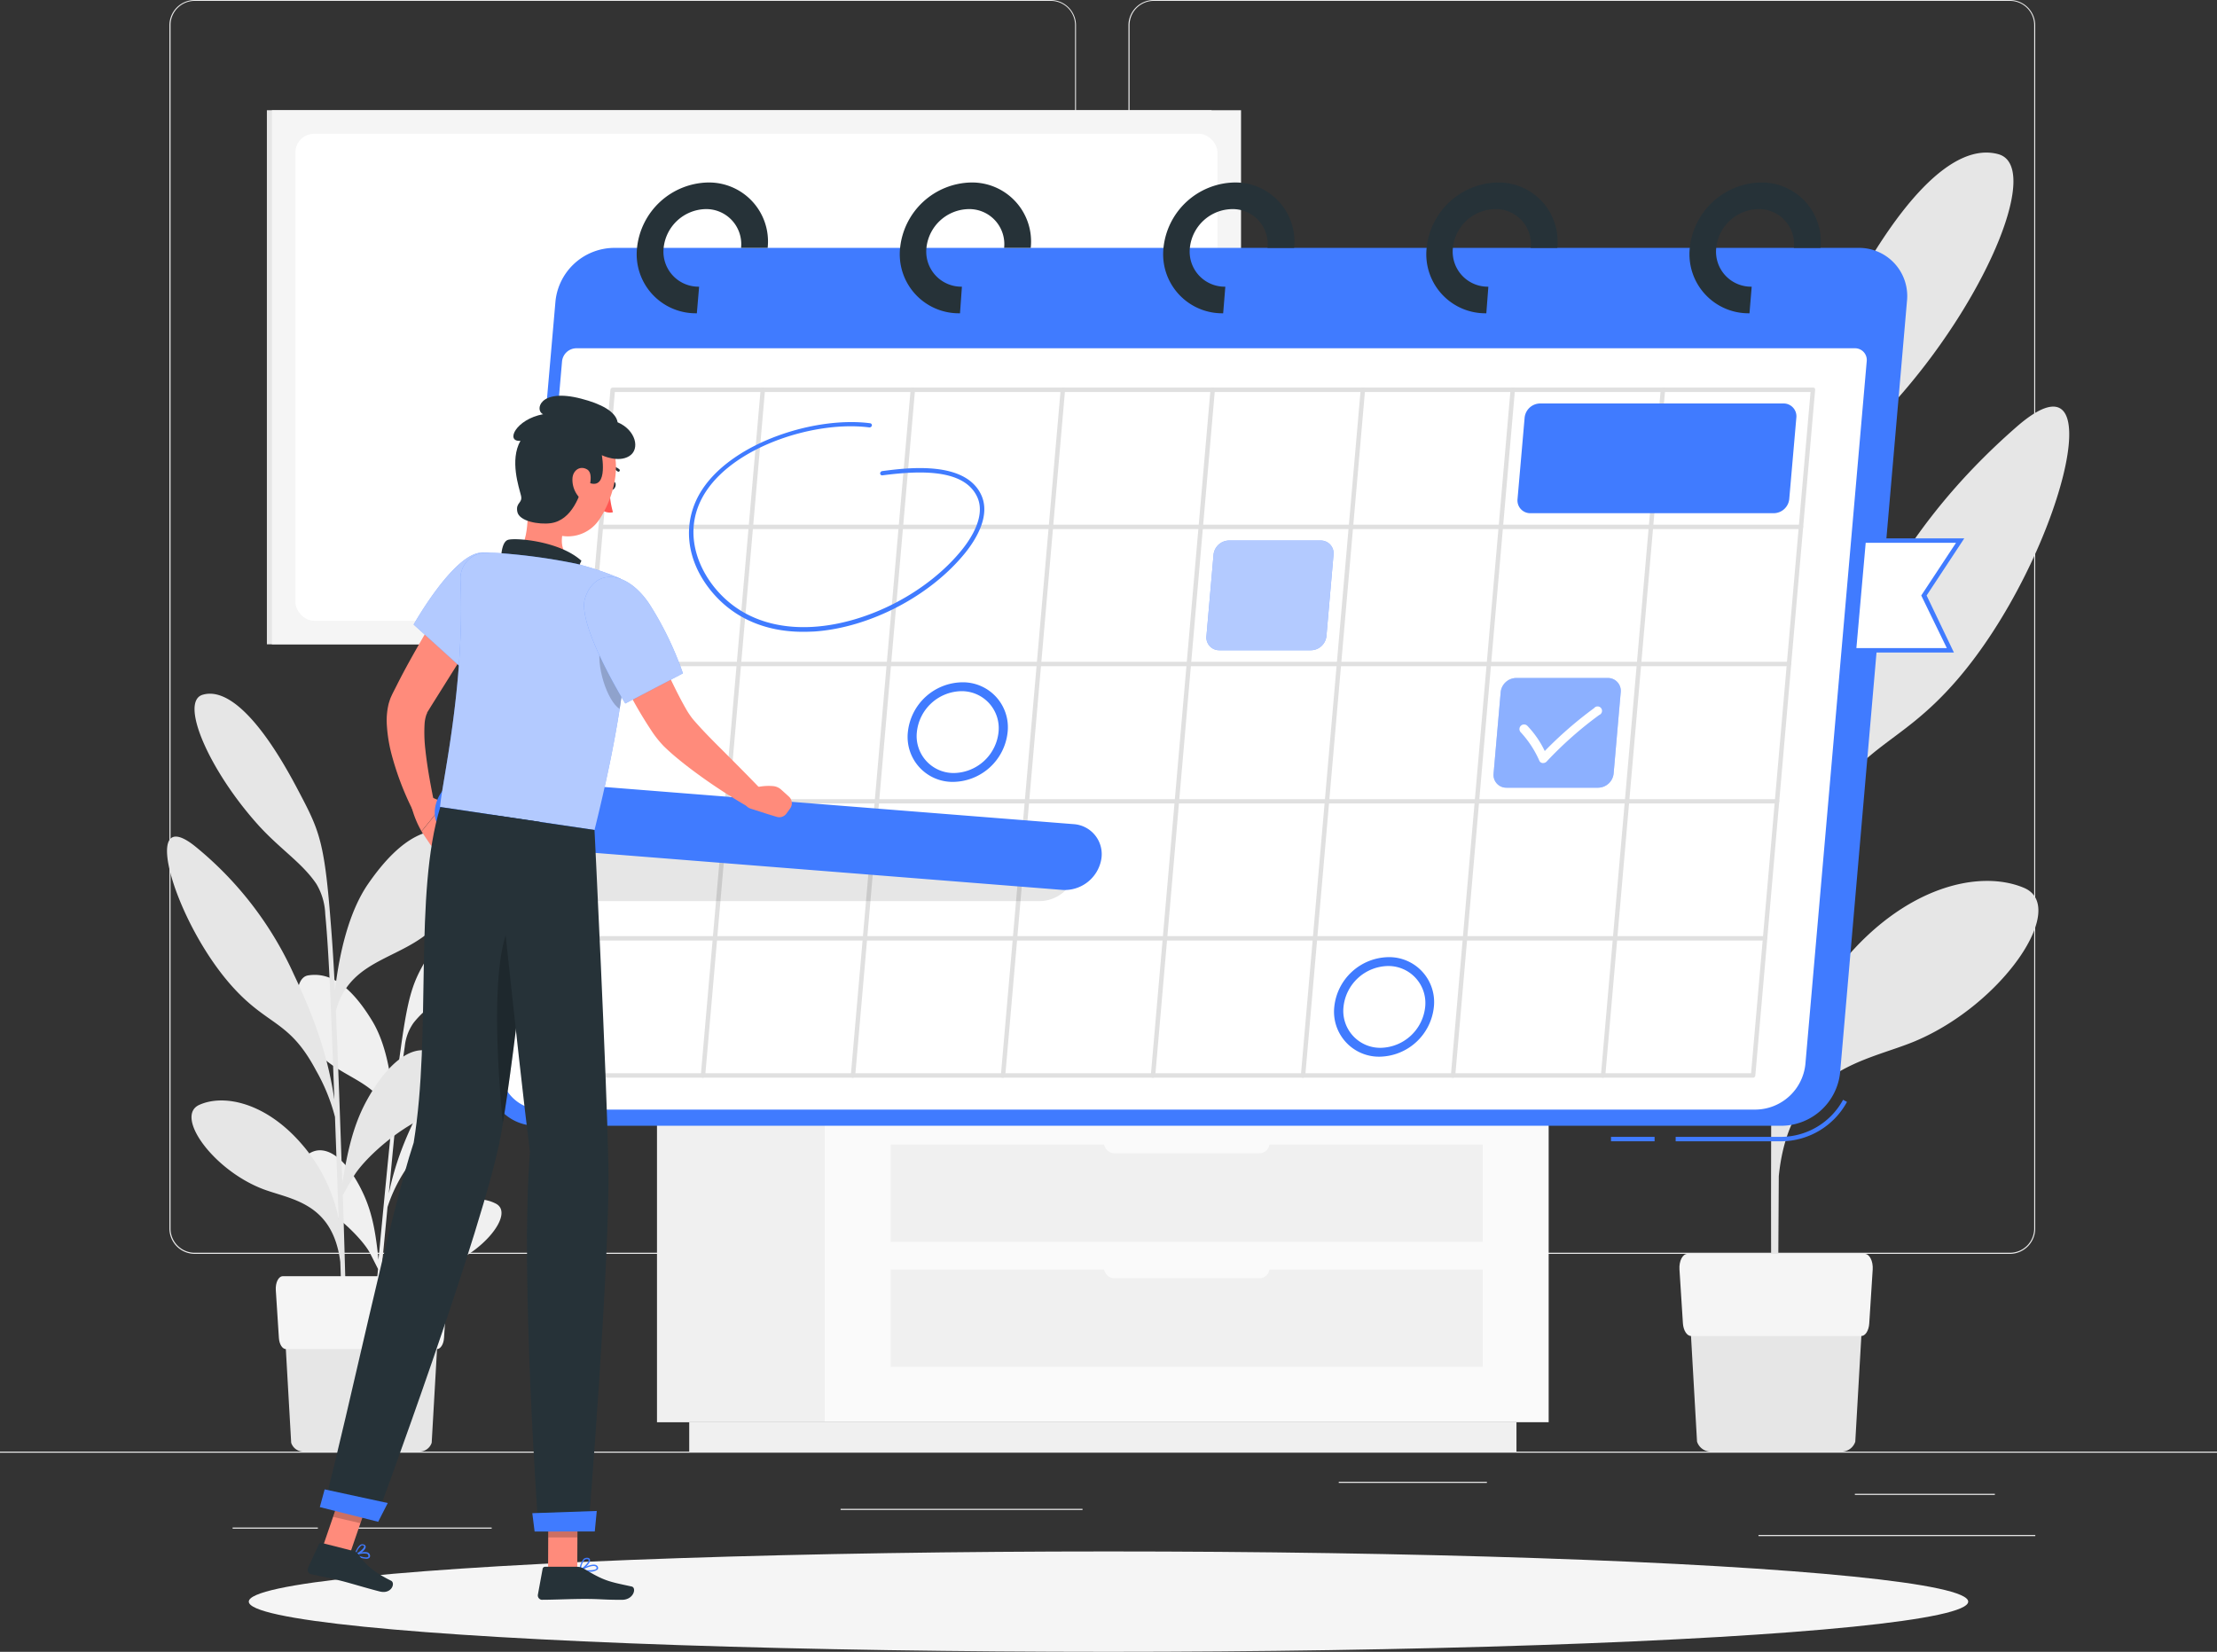 <svg id="Layer_1" data-name="Layer 1" xmlns="http://www.w3.org/2000/svg" viewBox="0 0 500 372.56"><rect x="0" y="0" width="500" height="372.56" fill="#333333" stroke="none"/><defs><style>.cls-1{fill:#ebebeb;}.cls-2{fill:#e6e6e6;}.cls-3{fill:#f5f5f5;}.cls-4{fill:#f0f0f0;}.cls-5{fill:#fafafa;}.cls-10,.cls-11,.cls-6{fill:#fff;}.cls-7{fill:#407bff;}.cls-8{fill:#263238;}.cls-9{fill:#e0e0e0;}.cls-10{opacity:0.6;}.cls-10,.cls-11,.cls-12,.cls-15{isolation:isolate;}.cls-11{opacity:0.4;}.cls-12{opacity:0.1;}.cls-13{fill:#ff8b7b;}.cls-14{fill:#ff5652;}.cls-15{opacity:0.2;}</style></defs><title>Schedule-visit-img</title><g id="freepik--background-complete--inject-3"><rect class="cls-1" y="327.4" width="500" height="0.25"/><path class="cls-1" d="M199.33,277.14H6.24a5.71,5.71,0,0,1-5.7-5.71V0a5.71,5.71,0,0,1,5.7-5.66H199.33A5.71,5.71,0,0,1,205,0h0V271.43A5.71,5.71,0,0,1,199.33,277.14ZM6.24-5.46A5.46,5.46,0,0,0,.79,0V271.43a5.46,5.46,0,0,0,5.45,5.46H199.33a5.47,5.47,0,0,0,5.46-5.46V0a5.47,5.47,0,0,0-5.46-5.46Z" transform="translate(37.67 5.66)"/><path class="cls-1" d="M415.64,277.14H222.54a5.72,5.72,0,0,1-5.71-5.71V0a5.72,5.72,0,0,1,5.71-5.66h193.1A5.71,5.71,0,0,1,421.33,0V271.43A5.71,5.71,0,0,1,415.64,277.14ZM222.54-5.46A5.47,5.47,0,0,0,217.08,0V271.43a5.47,5.47,0,0,0,5.46,5.46h193.1a5.47,5.47,0,0,0,5.46-5.46V0a5.47,5.47,0,0,0-5.46-5.46Z" transform="translate(37.67 5.66)"/><rect class="cls-1" x="418.33" y="336.92" width="31.57" height="0.25"/><rect class="cls-1" x="301.93" y="334.21" width="33.41" height="0.25"/><rect class="cls-1" x="396.59" y="346.21" width="62.43" height="0.25"/><rect class="cls-1" x="52.46" y="344.53" width="19.23" height="0.25"/><rect class="cls-1" x="80.6" y="344.53" width="30.29" height="0.25"/><rect class="cls-1" x="189.58" y="340.31" width="54.56" height="0.25"/><path class="cls-2" d="M418.78,194.58c-10.14-4.25-26.94-.15-40.86,16.73-6.43,7.8-12.63,19.24-14.3,31,.11-13.36.25-27.71.38-41.26a76.35,76.35,0,0,1,7.19-19.06c10.21-20.52,18.65-18.25,32.52-34.31,23.07-26.72,36.29-77.13,13.34-57-20.81,18.2-30.88,36.42-37.87,52.23-9.46,21.37-13.26,36.28-15.11,51.24.13-12.72.25-24.4.36-33.41.36-29.39,1.16-38.84,1.31-41.76.36-7.07,2.69-11.19,3.34-12.2,5.47-8.59,14.06-14.21,22.47-24,19.61-22.79,30.93-51,21.48-53.66-9.87-2.73-22.84,9.71-37.25,38.92-8.26,16.74-10.37,20.7-12,53.5-.14,2.85-.77,13.59-1.07,28.51-2.33-16.05-6.76-32-14.49-42.57C333.31,87,322,85.09,313.71,87s-4.8,23.36,4.52,34.8c14,17.22,37.4,13.56,44.33,36.47-.35,20.23-.6,45.85-.74,69.71-2.36-12.32-4.83-22.57-10.25-32.22-10.08-17.94-22.48-25.77-31-17.32-5.31,5.26.85,20,12,26,11.27,6.14,20.52,14.63,24.1,19.74.83,1.19,3.6,5.75,5.18,8.38-.15,29.13-.13,54.84.12,63.61l1.41.13c-.09-2.26,0-17.08.12-36.69,2.46-24.47,19.74-25.8,30.79-30.46C414,220.84,428.92,198.84,418.78,194.58Z" transform="translate(37.67 5.66)"/><path class="cls-2" d="M348.33,321.74h29.14a3.25,3.25,0,0,0,3.28-2.23l2.08-36.17H343l2.06,36.14A3.26,3.26,0,0,0,348.33,321.74Z" transform="translate(37.67 5.66)"/><path class="cls-3" d="M343.72,295.67H382.1c.92,0,1.69-1.21,1.8-2.81l.78-12.2c.12-1.88-.72-3.52-1.79-3.52h-40c-1.08,0-1.92,1.64-1.79,3.52l.78,12.2C342,294.46,342.8,295.67,343.72,295.67Z" transform="translate(37.67 5.66)"/><rect class="cls-4" x="148.17" y="249.47" width="37.83" height="71.31"/><rect class="cls-4" x="155.44" y="320.78" width="186.57" height="6.62"/><rect class="cls-5" x="186" y="249.46" width="163.27" height="71.31"/><rect class="cls-4" x="200.88" y="258.15" width="133.52" height="21.94"/><rect class="cls-4" x="200.88" y="286.34" width="133.52" height="21.94"/><rect class="cls-5" x="248.96" y="255.42" width="37.36" height="4.7" rx="2.3" ry="2.3"/><rect class="cls-5" x="248.96" y="283.61" width="37.36" height="4.7" rx="2.3" ry="2.3"/><rect class="cls-4" x="186.01" y="243.07" width="168.31" height="6.39"/><rect class="cls-2" x="142.88" y="243.08" width="43.12" height="6.39"/><path class="cls-4" d="M74.17,265.82c-4.32-2.26-11.9-1.09-18.69,5.84A29.27,29.27,0,0,0,48,284.79c.55-5.89,1.16-12.23,1.73-18.21a34.07,34.07,0,0,1,3.9-8.15c5.29-8.68,8.94-7.36,15.67-13.93,11.22-10.93,19-32.71,8.07-24.7a62.83,62.83,0,0,0-18.72,21.64c-5,9.09-7.24,15.53-8.63,22.07.54-5.61,1-10.77,1.43-14.75,1.28-13,2-17.12,2.17-18.4a11.19,11.19,0,0,1,1.94-5.27c2.78-3.59,6.78-5.75,10.84-9.75C75.92,206,82,194,77.92,192.44c-4.26-1.58-10.47,3.43-17.94,15.78-4.29,7.09-5.37,8.76-7.35,23.19-.18,1.26-.86,6-1.56,12.56-.42-7.18-1.77-14.39-4.79-19.36-5.81-9.58-10.75-10.87-14.47-10.27s-3,10.14.67,15.55c5.55,8.14,16,7.41,18.21,17.8-.92,8.92-2,20.24-3,30.78-.57-5.54-1.27-10.16-3.3-14.63-3.77-8.31-9-12.24-13-8.83-2.54,2.12-.38,8.86,4.3,12s8.51,7.24,9.9,9.64c.32.55,1.37,2.68,2,3.9-1.26,12.79-2.2,24.14-2.42,28l.65.09c.05-1,.64-7.54,1.45-16.2,2-10.73,9.7-10.66,14.76-12.3C71.06,277.24,78.49,268.08,74.17,265.82Z" transform="translate(37.67 5.66)"/><path class="cls-2" d="M7.27,243.54c5.59-2.52,15-.49,23,8.72a36.8,36.8,0,0,1,8.44,17c-.27-7.45-.55-15.45-.83-23a42.77,42.77,0,0,0-4.29-10.52c-6-11.29-10.68-9.9-18.65-18.65-13.27-14.56-21.4-42.47-8.29-31.61A79.24,79.24,0,0,1,28.55,214c5.59,11.78,7.93,20,9.19,28.35-.26-7.09-.51-13.6-.71-18.63-.63-16.38-1.22-21.64-1.35-23.27a14.26,14.26,0,0,0-2-6.75c-3.18-4.71-8-7.71-12.9-13.05-11.27-12.42-18-28-12.78-29.6,5.47-1.67,12.89,5.07,21.36,21.14,4.86,9.22,6.09,11.39,7.51,29.66.13,1.59.63,7.57,1,15.89,1.06-9,3.29-17.94,7.45-24,8-11.6,14.3-12.85,18.93-11.89s3,13-2,19.48c-7.56,9.81-20.65,8.11-24.17,21,.49,11.27,1,25.56,1.45,38.86,1.13-6.9,2.36-12.66,5.23-18.12C50.12,233,56.92,228.4,61.76,233c3,2.85-.17,11.16-6.28,14.7s-11.15,8.55-13.07,11.45c-.45.67-1.92,3.26-2.76,4.75.52,16.24.89,30.58.88,35.47l-.83.07c0-1.26-.24-9.52-.62-20.46-1.75-13.63-11.39-14.09-17.62-16.52C10.33,258.11,1.68,246.06,7.27,243.54Z" transform="translate(37.67 5.66)"/><path class="cls-2" d="M30.92,321.74H56.77a2.91,2.91,0,0,0,2.92-2l1.83-32.06H26.17L28,319.74A2.89,2.89,0,0,0,30.92,321.74Z" transform="translate(37.67 5.66)"/><path class="cls-3" d="M26.82,298.62H60.87c.82,0,1.5-1.08,1.6-2.5l.69-10.82c.11-1.67-.63-3.12-1.59-3.12H26.13c-1,0-1.7,1.45-1.6,3.12l.7,10.82C25.33,297.54,26,298.62,26.82,298.62Z" transform="translate(37.67 5.66)"/><rect class="cls-2" x="60.19" y="24.86" width="213.04" height="120.46"/><rect class="cls-3" x="61.32" y="24.86" width="218.57" height="120.46"/><rect class="cls-6" x="66.63" y="30.18" width="207.94" height="109.83" rx="4.18" ry="4.18"/></g><g id="freepik--Shadow--inject-3"><ellipse id="freepik--path--inject-3" class="cls-3" cx="250" cy="361.24" rx="193.89" ry="11.32"/></g><g id="freepik--Calendar--inject-3"><path class="cls-7" d="M364.24,251.75h-24v-1h24A16,16,0,0,0,378,242.39l.88.48A17,17,0,0,1,364.24,251.75Z" transform="translate(37.67 5.66)"/><rect class="cls-7" x="363.33" y="256.41" width="9.83" height="1"/><path class="cls-7" d="M364.24,248.25H83.44a10.85,10.85,0,0,1-11-12l15.17-174a13.4,13.4,0,0,1,13-12h280.8a10.86,10.86,0,0,1,11,12l-15.08,174A13.4,13.4,0,0,1,364.24,248.25Z" transform="translate(37.67 5.66)"/><path class="cls-6" d="M358.39,244.6H84.59a9.24,9.24,0,0,1-9.32-10.26L89.09,75.83a3.28,3.28,0,0,1,3.19-2.94H380.65a2.65,2.65,0,0,1,2.68,2.94L369.5,234.34A11.41,11.41,0,0,1,358.39,244.6Z" transform="translate(37.67 5.66)"/><path class="cls-8" d="M119.49,65A13.32,13.32,0,0,1,106,50.25,16.44,16.44,0,0,1,122,35.5a13.31,13.31,0,0,1,13.46,14.75h-6a7.9,7.9,0,0,0-8-8.75A9.75,9.75,0,0,0,112,50.25,7.9,7.9,0,0,0,120,59Z" transform="translate(37.67 5.66)"/><path class="cls-8" d="M178.84,65a13.32,13.32,0,0,1-13.51-14.75,16.44,16.44,0,0,1,16-14.75,13.31,13.31,0,0,1,13.46,14.75h-6a7.9,7.9,0,0,0-8-8.75,9.75,9.75,0,0,0-9.52,8.75,7.91,7.91,0,0,0,8,8.75Z" transform="translate(37.67 5.66)"/><path class="cls-8" d="M238.19,65a13.32,13.32,0,0,1-13.46-14.75,16.42,16.42,0,0,1,16-14.75,13.31,13.31,0,0,1,13.46,14.75h-6a7.89,7.89,0,0,0-8-8.75,9.74,9.74,0,0,0-9.51,8.75,7.9,7.9,0,0,0,8,8.75Z" transform="translate(37.67 5.66)"/><path class="cls-8" d="M297.54,65a13.32,13.32,0,0,1-13.46-14.75,16.43,16.43,0,0,1,16-14.75,13.32,13.32,0,0,1,13.47,14.75h-6a7.9,7.9,0,0,0-8-8.75A9.74,9.74,0,0,0,290,50.25,7.9,7.9,0,0,0,298,59Z" transform="translate(37.67 5.66)"/><path class="cls-8" d="M356.89,65a13.32,13.32,0,0,1-13.46-14.75,16.43,16.43,0,0,1,16-14.75A13.32,13.32,0,0,1,372.9,50.25h-6a7.9,7.9,0,0,0-8-8.75,9.75,9.75,0,0,0-9.51,8.75,7.9,7.9,0,0,0,8,8.75Z" transform="translate(37.67 5.66)"/><path class="cls-9" d="M357.67,237.41H87a.44.44,0,0,1-.45-.5L100,82.25a.55.55,0,0,1,.54-.5H371.24a.45.45,0,0,1,.46.5L358.21,236.91A.55.55,0,0,1,357.67,237.41Zm-270.08-1H357.25L370.66,82.75H101Z" transform="translate(37.67 5.66)"/><path class="cls-9" d="M360.33,206.48H89.7a.45.45,0,0,1-.45-.5.54.54,0,0,1,.54-.5H360.45a.45.45,0,0,1,.46.5A.57.57,0,0,1,360.33,206.48Z" transform="translate(37.67 5.66)"/><path class="cls-9" d="M363.06,175.55H92.4a.46.46,0,0,1-.46-.46s0,0,0,0a.56.56,0,0,1,.55-.5H363.15a.45.45,0,0,1,.46.5A.57.57,0,0,1,363.06,175.55Z" transform="translate(37.67 5.66)"/><path class="cls-9" d="M365.76,144.61H95.1a.45.45,0,0,1-.46-.5.57.57,0,0,1,.55-.5H365.85a.45.45,0,0,1,.45.5A.54.54,0,0,1,365.76,144.61Z" transform="translate(37.67 5.66)"/><path class="cls-9" d="M368.46,113.68H97.8a.45.45,0,0,1-.46-.5.55.55,0,0,1,.54-.5H368.55a.44.44,0,0,1,.45.5A.54.54,0,0,1,368.46,113.68Z" transform="translate(37.67 5.66)"/><path class="cls-9" d="M323.83,237.41a.44.44,0,0,1-.45-.5L336.87,82.25a.55.55,0,0,1,.54-.5.45.45,0,0,1,.46.5L324.38,236.91A.56.56,0,0,1,323.83,237.41Z" transform="translate(37.67 5.66)"/><path class="cls-9" d="M290,237.41a.45.45,0,0,1-.46-.5L303,82.25a.56.56,0,0,1,.55-.5.44.44,0,0,1,.45.5L290.54,236.91A.54.54,0,0,1,290,237.41Z" transform="translate(37.67 5.66)"/><path class="cls-9" d="M256.17,237.41a.45.45,0,0,1-.46-.5L269.2,82.25a.56.56,0,0,1,.55-.5.44.44,0,0,1,.45.5L256.71,236.91A.55.55,0,0,1,256.17,237.41Z" transform="translate(37.67 5.66)"/><path class="cls-9" d="M222.33,237.41a.45.45,0,0,1-.46-.5L235.33,82.25a.55.55,0,0,1,.54-.5.45.45,0,0,1,.46.5L222.88,236.91A.55.55,0,0,1,222.33,237.41Z" transform="translate(37.67 5.66)"/><path class="cls-9" d="M188.5,237.41a.44.44,0,0,1-.45-.5L201.54,82.25a.54.54,0,0,1,.54-.5.45.45,0,0,1,.46.5L189.05,236.91A.56.56,0,0,1,188.5,237.41Z" transform="translate(37.67 5.66)"/><path class="cls-9" d="M154.67,237.41a.45.45,0,0,1-.46-.5L167.7,82.25a.56.56,0,0,1,.55-.5.44.44,0,0,1,.45.5L155.21,236.91A.54.54,0,0,1,154.67,237.41Z" transform="translate(37.67 5.66)"/><path class="cls-9" d="M120.84,237.41a.45.45,0,0,1-.46-.5L133.87,82.25a.56.56,0,0,1,.55-.5.44.44,0,0,1,.45.5L121.38,236.91A.55.55,0,0,1,120.84,237.41Z" transform="translate(37.67 5.66)"/><path class="cls-7" d="M258,141H237.33a2.88,2.88,0,0,1-2.91-3.2l1.6-18.35a3.55,3.55,0,0,1,3.47-3.2h20.67a2.88,2.88,0,0,1,2.92,3.2l-1.6,18.35A3.55,3.55,0,0,1,258,141Z" transform="translate(37.67 5.66)"/><path class="cls-10" d="M258,141H237.33a2.88,2.88,0,0,1-2.91-3.2l1.6-18.35a3.55,3.55,0,0,1,3.47-3.2h20.67a2.88,2.88,0,0,1,2.92,3.2l-1.6,18.35A3.55,3.55,0,0,1,258,141Z" transform="translate(37.67 5.66)"/><polygon class="cls-6" points="439.89 146.68 418.16 146.68 420.31 121.93 442.05 121.93 433.88 134.31 439.89 146.68"/><path class="cls-7" d="M403,141.52H379.94l2.25-25.75h23.14l-8.49,12.88Zm-22-1H401.4l-5.77-11.87,7.84-11.88H383.1Z" transform="translate(37.67 5.66)"/><path class="cls-7" d="M322.77,172H302.1a2.88,2.88,0,0,1-2.92-3.19l1.6-18.36a3.56,3.56,0,0,1,3.48-3.19h20.67a2.89,2.89,0,0,1,2.92,3.19l-1.6,18.36A3.56,3.56,0,0,1,322.77,172Z" transform="translate(37.67 5.66)"/><path class="cls-11" d="M322.77,172H302.1a2.88,2.88,0,0,1-2.92-3.19l1.6-18.36a3.56,3.56,0,0,1,3.48-3.19h20.67a2.89,2.89,0,0,1,2.92,3.19l-1.6,18.36A3.56,3.56,0,0,1,322.77,172Z" transform="translate(37.67 5.66)"/><path class="cls-7" d="M362.38,110.09H307.5a2.88,2.88,0,0,1-2.92-3.2l1.6-18.35a3.55,3.55,0,0,1,3.47-3.2h54.89a2.89,2.89,0,0,1,2.92,3.2l-1.6,18.35A3.55,3.55,0,0,1,362.38,110.09Z" transform="translate(37.67 5.66)"/><path class="cls-7" d="M143.45,136.84c-8.34,0-15.29-2.95-20.22-8.6-6.33-7.27-7.28-16.29-2.49-23.55,7.11-10.75,25.64-16.48,37.83-14.89a.46.46,0,0,1,.4.51v0a.56.56,0,0,1-.6.43c-11.89-1.55-29.91,4-36.79,14.4-5.42,8.2-2.29,16.92,2.45,22.36,6.61,7.58,15.62,8.65,22,8.2,12.19-.85,25.54-7.82,33.23-17.34,2.15-2.66,5.45-7.77,3.43-12-3-6.33-13-5.89-21.34-4.81a.46.46,0,0,1-.52-.4v0a.55.55,0,0,1,.48-.56c5.58-.73,18.64-2.42,22.29,5.32,2.26,4.76-1.28,10.26-3.58,13.12-7.87,9.74-21.54,16.88-34,17.74C145.15,136.81,144.33,136.84,143.45,136.84Z" transform="translate(37.67 5.66)"/><path class="cls-6" d="M310.33,166.44h-.08a.89.89,0,0,1-.74-.5,23.16,23.16,0,0,0-4.19-6.42,1,1,0,1,1,1.47-1.48,21.87,21.87,0,0,1,3.93,5.69,89.09,89.09,0,0,1,11.13-9.68A1,1,0,1,1,323,155.6l0,0a84.89,84.89,0,0,0-11.83,10.47A1.09,1.09,0,0,1,310.33,166.44Z" transform="translate(37.67 5.66)"/><path class="cls-7" d="M273.5,232.67a10.14,10.14,0,0,1-10.25-11.23,12.5,12.5,0,0,1,12.21-11.22,10.13,10.13,0,0,1,10.25,11.22A12.51,12.51,0,0,1,273.5,232.67Zm1.83-20.45a10.28,10.28,0,0,0-10,9.22,8.33,8.33,0,0,0,8.42,9.23,10.29,10.29,0,0,0,10-9.23,8.34,8.34,0,0,0-8.42-9.22Z" transform="translate(37.67 5.66)"/><path class="cls-7" d="M177.33,170.69a10.14,10.14,0,0,1-10.25-11.23,12.51,12.51,0,0,1,12.25-11.23,10.14,10.14,0,0,1,10.25,11.23A12.52,12.52,0,0,1,177.33,170.69Zm1.78-20.46a10.28,10.28,0,0,0-10,9.23,8.33,8.33,0,0,0,8.42,9.23,10.29,10.29,0,0,0,10-9.23,8.34,8.34,0,0,0-8.4-9.23Z" transform="translate(37.67 5.66)"/></g><g id="freepik--Character--inject-3"><path class="cls-12" d="M196.87,197.58H93a6.78,6.78,0,0,1-6.84-7.5h0a8.37,8.37,0,0,1,8.15-7.5h103.9a6.78,6.78,0,0,1,6.84,7.5h0A8.37,8.37,0,0,1,196.87,197.58Z" transform="translate(37.67 5.66)"/><path class="cls-13" d="M58.72,173.75l3.9,1.67-5.23,6.41a22.13,22.13,0,0,1-2.12-5.06,2,2,0,0,1,1.38-2.47l.07,0Z" transform="translate(37.67 5.66)"/><path class="cls-13" d="M64.41,182.34l-2.34,2.6a1.74,1.74,0,0,1-2.74-.19l-1.94-2.88,5.23-6.41,2.11,5A1.73,1.73,0,0,1,64.41,182.34Z" transform="translate(37.67 5.66)"/><path class="cls-7" d="M202,195.06,66.72,184.34a6.79,6.79,0,0,1-6.23-8h0a8.37,8.37,0,0,1,8.72-6.83l135.25,10.71a6.78,6.78,0,0,1,6.23,8h0A8.38,8.38,0,0,1,202,195.06Z" transform="translate(37.67 5.66)"/><path class="cls-13" d="M106.54,132c1.69,3.81,3.42,7.72,5.17,11.52s3.56,7.66,5.5,11a18.07,18.07,0,0,0,1.37,2c.6.71,1.27,1.44,1.95,2.19,1.39,1.49,2.88,3,4.37,4.48,3,3,6,6,9,9.13l-3,3.91a124,124,0,0,1-11-7.14c-1.78-1.29-3.52-2.63-5.26-4.09-.87-.73-1.73-1.51-2.61-2.36a24.55,24.55,0,0,1-2.51-3.09,100.37,100.37,0,0,1-6.73-11.72c-1.95-3.95-3.74-7.88-5.41-12Z" transform="translate(37.67 5.66)"/><path class="cls-13" d="M73.47,131.34c-2.27,3.71-4.6,7.44-6.93,11.13l-6.95,11.08-.85,1.38-.1.18v.08h0v.06a1.63,1.63,0,0,0-.13.24,7.93,7.93,0,0,0-.42,2.08,32.92,32.92,0,0,0,.17,5.8c.43,4.08,1.24,8.39,2.1,12.56l-4.64,1.72a65.25,65.25,0,0,1-5-12.88,33.85,33.85,0,0,1-1.17-7.33A16,16,0,0,1,50,153c.14-.44.25-.84.44-1.31l.31-.68.13-.27.09-.18.77-1.51c2-4,4.21-7.88,6.44-11.72s4.55-7.61,7-11.35Z" transform="translate(37.67 5.66)"/><path class="cls-8" d="M99.93,103.65c-.18.49-.07,1,.25,1.14s.73-.16.92-.66.07-1-.25-1.14S100.12,103.15,99.93,103.65Z" transform="translate(37.67 5.66)"/><path class="cls-14" d="M99.81,104.64a20.06,20.06,0,0,0,.76,5.23,3,3,0,0,1-2.51-.53Z" transform="translate(37.67 5.66)"/><path class="cls-8" d="M101.76,100.73a.32.32,0,0,1-.17-.09,2.44,2.44,0,0,0-2.18-.47.31.31,0,0,1-.38-.22h0a.31.31,0,0,1,.23-.37,3.05,3.05,0,0,1,2.76.62.31.31,0,0,1,0,.44h0A.31.31,0,0,1,101.76,100.73Z" transform="translate(37.67 5.66)"/><path class="cls-13" d="M81.7,104.63c-.63,5.38.4,12.16-3.28,14.86,0,0,.77,5,9.62,6.37,9.73,1.44,5.18-4.17,5.18-4.17-5.17-2.07-4.6-6-3.27-9.59Z" transform="translate(37.67 5.66)"/><path class="cls-8" d="M75.33,122.87c-.13-2.48,0-6.22,1.54-6.76s11.61.2,16.59,4.71a15.74,15.74,0,0,0-1.7,7.26Z" transform="translate(37.67 5.66)"/><path class="cls-7" d="M44.9,345.91a6.86,6.86,0,0,1-2.58-.74.16.16,0,0,1-.09-.15.15.15,0,0,1,.1-.13c.09,0,2.09-.8,3-.37a.78.78,0,0,1,.41.48.63.63,0,0,1-.15.73A1,1,0,0,1,44.9,345.91Zm-2.11-.86c.92.41,2.23.73,2.58.44,0,0,.14-.11,0-.4a.48.48,0,0,0-.25-.29,4.21,4.21,0,0,0-2.33.25Z" transform="translate(37.67 5.66)"/><path class="cls-7" d="M42.39,345.19a.16.16,0,0,1-.11,0,.14.14,0,0,1,0-.15c0-.08.56-1.9,1.44-2.33a.83.83,0,0,1,.69,0,.51.51,0,0,1,.39.53c0,.75-1.61,1.83-2.33,2Zm1.68-2.31a.62.62,0,0,0-.26.06,3.65,3.65,0,0,0-1.17,1.84c.75-.34,1.78-1.19,1.81-1.64a.25.25,0,0,0-.19-.22A.46.46,0,0,0,44.07,342.88Z" transform="translate(37.67 5.66)"/><path class="cls-7" d="M95.17,348.82a11.09,11.09,0,0,1-2-.19.15.15,0,0,1,0-.28c.33-.2,3.25-1.87,3.95-.71a.6.6,0,0,1,0,.69A2.77,2.77,0,0,1,95.17,348.82Zm-1.53-.42c1.24.18,2.91.15,3.19-.25a.38.38,0,0,0,0-.35C96.39,347.14,94.61,347.89,93.64,348.4Z" transform="translate(37.67 5.66)"/><path class="cls-7" d="M93.17,348.64a.11.11,0,0,1-.08,0,.15.15,0,0,1-.07-.14,4.3,4.3,0,0,1,.92-2.54,1.17,1.17,0,0,1,.86-.27c.44,0,.57.27.6.45.12.76-1.37,2.15-2.16,2.51ZM94.68,346a.84.84,0,0,0-.54.2,3.53,3.53,0,0,0-.78,2c.79-.49,1.81-1.59,1.73-2,0,0,0-.16-.32-.19Z" transform="translate(37.67 5.66)"/><polygon class="cls-13" points="123.61 354.14 130.19 354.14 130.26 338.89 123.67 338.89 123.61 354.14"/><polygon class="cls-13" points="72.61 349.42 78.78 350.85 83.96 335.77 77.79 334.34 72.61 349.42"/><path class="cls-8" d="M42.07,344.17l-7.17-1.83a.54.54,0,0,0-.64.3L31.79,348a1,1,0,0,0,.51,1.32l.18.06c2.52.59,3.77.75,6.92,1.54,1.94.49,5.9,1.7,8.58,2.37s3.59-1.92,2.54-2.43c-4.69-2.33-6.22-4.29-7.5-6.12A1.66,1.66,0,0,0,42.07,344.17Z" transform="translate(37.67 5.66)"/><path class="cls-8" d="M92.45,347.72H85.26a.56.56,0,0,0-.55.45L83.64,354a1,1,0,0,0,.82,1.16h.18c2.59,0,6.33-.19,9.59-.19,3.82,0,3.89.2,8.36.2,2.7,0,3.35-2.73,2.21-3-5.2-1.12-6.18-1.24-10.74-4A3.12,3.12,0,0,0,92.45,347.72Z" transform="translate(37.67 5.66)"/><path class="cls-7" d="M70.71,119c-6.26.5-15.09,16.2-15.09,16.2L67,145.51a100.54,100.54,0,0,0,9.61-12.64C81,125.74,77.11,118.53,70.71,119Z" transform="translate(37.67 5.66)"/><path class="cls-10" d="M70.71,119c-6.26.5-15.09,16.2-15.09,16.2L67,145.51a100.54,100.54,0,0,0,9.61-12.64C81,125.74,77.11,118.53,70.71,119Z" transform="translate(37.67 5.66)"/><path class="cls-15" d="M73.91,130.34,66.42,145l.53.49s2.9-3.17,6.13-7.54Z" transform="translate(37.67 5.66)"/><path class="cls-7" d="M102.08,154.24c-1.13,7.26-2.92,16.24-5.67,27.3l-34.83-5.2c.32-5,5.65-27.29,4.6-51.22A5.82,5.82,0,0,1,71.72,119h.4c1.72,0,3.61.13,5.47.31a132.4,132.4,0,0,1,14.81,2.2,67.16,67.16,0,0,1,9.82,3.31s2.5,3.67,1.15,18.94C103.1,146.82,102.69,150.27,102.08,154.24Z" transform="translate(37.67 5.66)"/><path class="cls-10" d="M102.08,154.24c-1.13,7.26-2.92,16.24-5.67,27.3l-34.83-5.2c.32-5,5.65-27.29,4.6-51.22A5.82,5.82,0,0,1,71.72,119h.4c1.72,0,3.61.13,5.47.31a132.4,132.4,0,0,1,14.81,2.2,67.16,67.16,0,0,1,9.82,3.31s2.5,3.67,1.15,18.94C103.1,146.82,102.69,150.27,102.08,154.24Z" transform="translate(37.67 5.66)"/><path class="cls-15" d="M102.08,154.24c-2.83-1.79-5.48-10-4.29-14.33l5.58,3.9C103.1,146.82,102.69,150.27,102.08,154.24Z" transform="translate(37.67 5.66)"/><path class="cls-7" d="M94.25,129.34c-1.8,6,9.1,23.67,9.1,23.67l13-6.8a73.81,73.81,0,0,0-7.64-15.76C103.5,122.78,96.33,122.56,94.25,129.34Z" transform="translate(37.67 5.66)"/><path class="cls-10" d="M94.25,129.34c-1.8,6,9.1,23.67,9.1,23.67l13-6.8a73.81,73.81,0,0,0-7.64-15.76C103.5,122.78,96.33,122.56,94.25,129.34Z" transform="translate(37.67 5.66)"/><polygon class="cls-15" points="130.25 338.9 130.22 346.76 123.64 346.76 123.67 338.9 130.25 338.9"/><polygon class="cls-15" points="77.79 334.35 83.96 335.77 81.28 343.55 75.12 342.12 77.79 334.35"/><path class="cls-13" d="M84,95.78c-1.91,6.27-3.34,9.83-1.46,14.23a8.49,8.49,0,0,0,15,1.42c3.34-5,5.9-14.38.91-19.27A8.58,8.58,0,0,0,84,95.78Z" transform="translate(37.67 5.66)"/><path class="cls-8" d="M94.05,102.67c-.75,3.21-2.7,9-7.5,9.67-2.68.37-7.14-.42-7.55-2.58s1.25-1.87.83-3.64-2.61-8-.12-12.36c-3.46.29-1.09-4.84,5.12-6-1.92-.75-1-6,8.58-3.5,4.48,1.15,7.81,2.91,8.21,5.32,4.08,1.72,5.16,6.05,2.63,7.63s-6.19-.2-6.19-.2S99.79,106.17,94.05,102.67Z" transform="translate(37.67 5.66)"/><path class="cls-13" d="M91.44,102.18a5.92,5.92,0,0,0,1.24,4c1.19,1.52,1.59,1.53,2.08-.16.45-1.52,1.54-4.92-.05-5.82S91.58,100.43,91.44,102.18Z" transform="translate(37.67 5.66)"/><path class="cls-8" d="M84.06,179.7s-5.41,51.64-8.73,70.48c-3.7,20.64-28.28,87-28.28,87l-11.72-2.9c6-23,14.89-65.83,20.3-82.23,4.08-24.93,0-56.27,6-75.69Z" transform="translate(37.67 5.66)"/><path class="cls-7" d="M49.78,333.34l-2.16,4.23-13.16-3.31,1.09-4Z" transform="translate(37.67 5.66)"/><path class="cls-15" d="M80.72,199.84a2.89,2.89,0,0,1,1.13,0c-1.73,15.42-4.19,36-6.13,47.81C74.1,230.49,72.6,201.44,80.72,199.84Z" transform="translate(37.67 5.66)"/><path class="cls-8" d="M96.41,181.54s2.73,55.18,3.13,75.25C100,277.67,95,339.58,95,339.58H83.79s-4.21-57.41-1.94-85.41c-2.69-21.33-8.33-76-8.33-76Z" transform="translate(37.67 5.66)"/><path class="cls-13" d="M136.68,171.64a12.13,12.13,0,0,0-5.34.76l-.81,1.34a2,2,0,0,0,1.14,3l3.91,1.25,1.91.58a2,2,0,0,0,2.22-.75l.82-1.14a2,2,0,0,0-.29-2.68l-1.76-1.59A3.11,3.11,0,0,0,136.68,171.64Z" transform="translate(37.67 5.66)"/><path class="cls-7" d="M96.92,335.13l-.45,4.63H82.9l-.52-4.13Z" transform="translate(37.67 5.66)"/></g></svg>